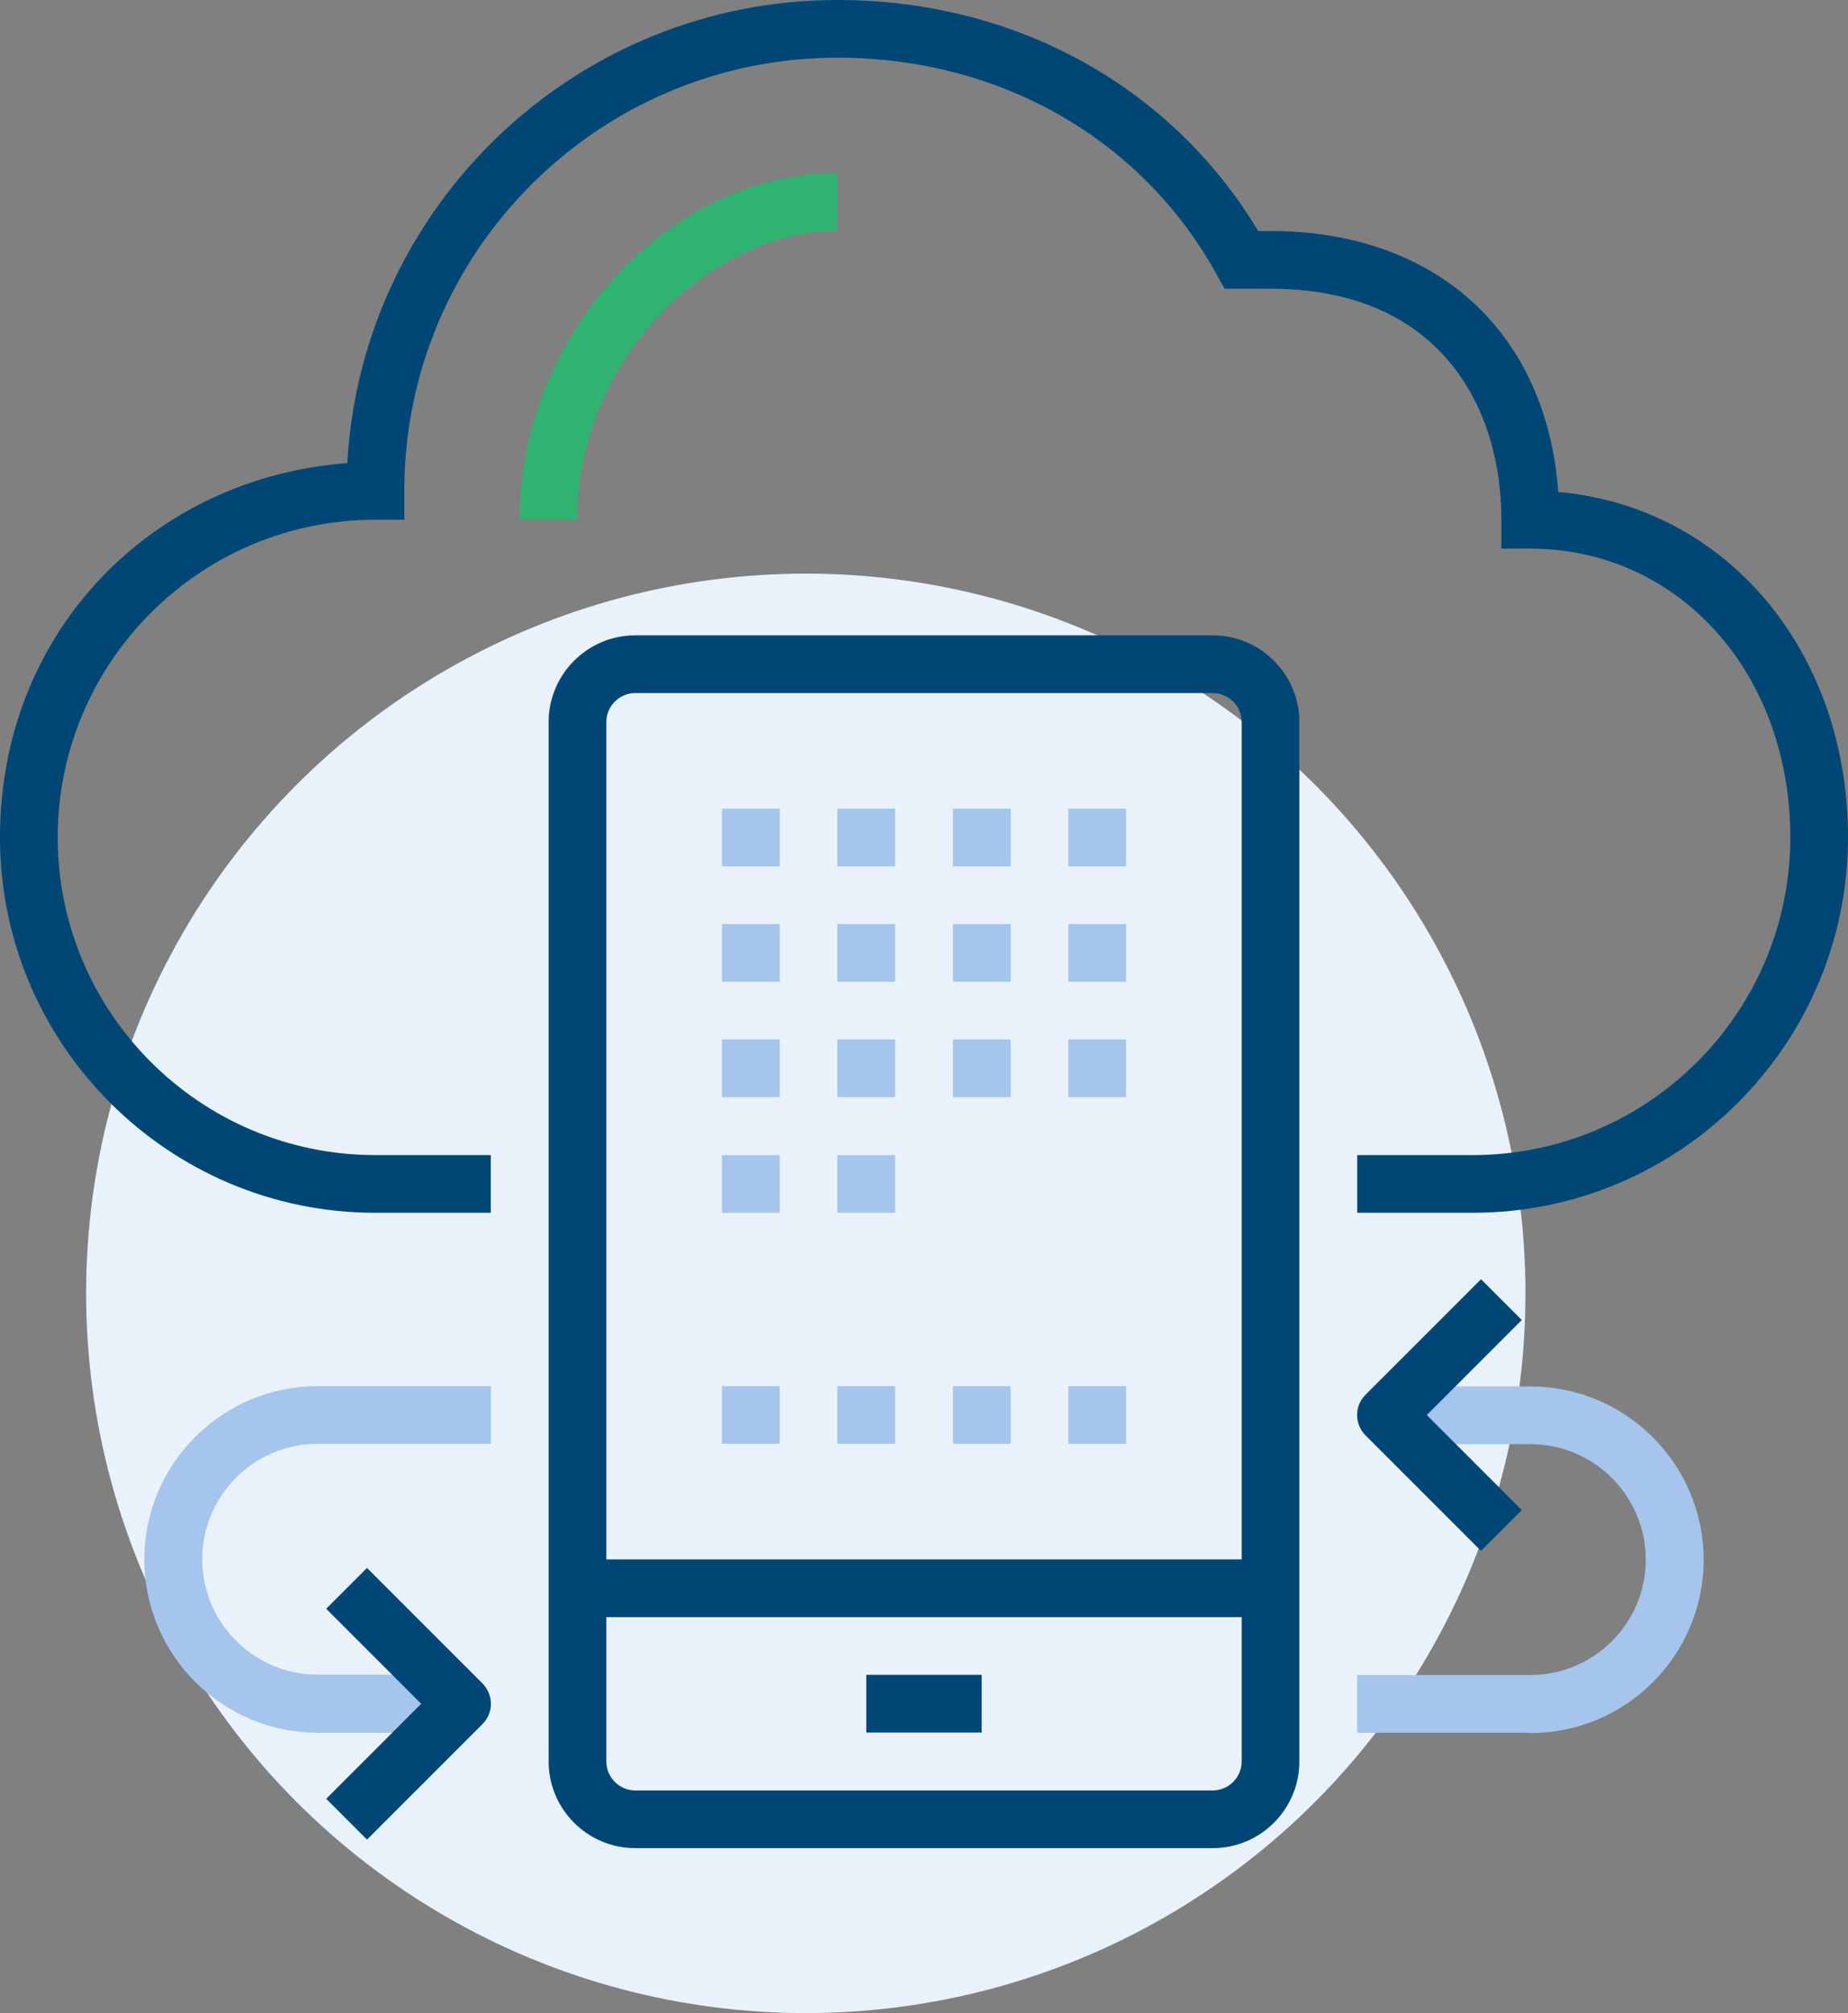 <?xml version="1.0" encoding="UTF-8"?><svg id="b" xmlns="http://www.w3.org/2000/svg" viewBox="0 0 106 115.46"><rect x="0" y="0" width="106" height="115.46" fill="#808080" stroke="none"/><g id="c"><circle cx="46.22" cy="74.18" r="41.28" style="fill:#e9f1fb;"/><path d="M84.47,69.56h-6.62v-3.31h6.62c10.05,0,18.22-8.17,18.22-18.22,0-9.44-6.41-16.56-14.91-16.56h-1.66v-1.66c0-6.41-3.48-13.25-13.25-13.25h-2.63l-.47-.85c-4.3-7.76-12.43-12.4-21.74-12.4-13.7,0-24.84,11.14-24.84,24.84v1.66h-1.66c-10.05,0-18.22,8.17-18.22,18.22s8.17,18.22,18.22,18.22h6.62v3.31h-6.62c-11.87,0-21.53-9.66-21.53-21.53s8.8-20.64,19.92-21.47C20.75,11.77,33.04,0,48.03,0c10.19,0,19.14,4.93,24.14,13.25h.7c9.52,0,15.85,5.82,16.51,14.97,9.58.83,16.62,9.07,16.62,19.81,0,11.87-9.66,21.53-21.53,21.53Z" style="fill:#004775;"/><rect x="33.12" y="89.44" width="39.75" height="3.31" style="fill:#004775;"/><rect x="49.69" y="96.06" width="6.62" height="3.31" style="fill:#004775;"/><rect x="41.41" y="46.38" width="3.31" height="3.31" style="fill:#a5c5ed;"/><rect x="48.03" y="46.38" width="3.31" height="3.31" style="fill:#a5c5ed;"/><rect x="54.66" y="46.38" width="3.31" height="3.31" style="fill:#a5c5ed;"/><rect x="61.28" y="46.38" width="3.31" height="3.31" style="fill:#a5c5ed;"/><rect x="41.41" y="53" width="3.31" height="3.31" style="fill:#a5c5ed;"/><rect x="48.03" y="53" width="3.31" height="3.31" style="fill:#a5c5ed;"/><rect x="54.66" y="53" width="3.31" height="3.31" style="fill:#a5c5ed;"/><rect x="61.28" y="53" width="3.31" height="3.31" style="fill:#a5c5ed;"/><rect x="41.41" y="59.62" width="3.31" height="3.31" style="fill:#a5c5ed;"/><rect x="48.03" y="59.62" width="3.31" height="3.31" style="fill:#a5c5ed;"/><rect x="54.66" y="59.62" width="3.31" height="3.31" style="fill:#a5c5ed;"/><rect x="61.28" y="59.62" width="3.31" height="3.31" style="fill:#a5c5ed;"/><rect x="41.41" y="66.25" width="3.31" height="3.31" style="fill:#a5c5ed;"/><rect x="48.03" y="66.25" width="3.31" height="3.31" style="fill:#a5c5ed;"/><rect x="41.41" y="79.5" width="3.31" height="3.31" style="fill:#a5c5ed;"/><rect x="48.03" y="79.5" width="3.31" height="3.31" style="fill:#a5c5ed;"/><rect x="54.66" y="79.5" width="3.31" height="3.31" style="fill:#a5c5ed;"/><rect x="61.28" y="79.5" width="3.31" height="3.31" style="fill:#a5c5ed;"/><path d="M69.56,106h-33.12c-2.74,0-4.97-2.23-4.97-4.97v-59.62c0-2.74,2.23-4.97,4.97-4.97h33.12c2.74,0,4.97,2.23,4.97,4.97v59.62c0,2.74-2.23,4.97-4.97,4.97ZM36.44,39.75c-.91,0-1.66.74-1.66,1.66v59.62c0,.91.74,1.66,1.66,1.66h33.12c.91,0,1.66-.74,1.66-1.66v-59.62c0-.91-.74-1.66-1.66-1.66h-33.12Z" style="fill:#004775;"/><path d="M26.5,99.38h-8.28c-5.48,0-9.94-4.46-9.94-9.94s4.46-9.94,9.94-9.94h9.94v3.31h-9.94c-3.65,0-6.62,2.97-6.62,6.62s2.97,6.62,6.62,6.62h8.28v3.31Z" style="fill:#a5c5ed;"/><path d="M21.05,105.51l-2.34-2.34,5.45-5.45-5.45-5.45,2.34-2.34,6.62,6.62c.65.65.65,1.7,0,2.34l-6.62,6.62Z" style="fill:#004775;"/><path d="M87.78,99.38h-9.94v-3.31h9.94c3.65,0,6.62-2.97,6.62-6.62s-2.97-6.62-6.62-6.62h-8.28v-3.31h8.28c5.48,0,9.94,4.46,9.94,9.94s-4.46,9.94-9.94,9.94Z" style="fill:#a5c5ed;"/><path d="M84.95,88.95l-6.62-6.62c-.65-.65-.65-1.7,0-2.34l6.62-6.62,2.34,2.34-5.45,5.45,5.45,5.45-2.34,2.34Z" style="fill:#004775;"/><path d="M33.12,29.81h-3.31c0-10.59,8.51-19.88,18.22-19.88v3.31c-7.04,0-14.91,7.08-14.91,16.56Z" style="fill:#30b371;"/></g></svg>